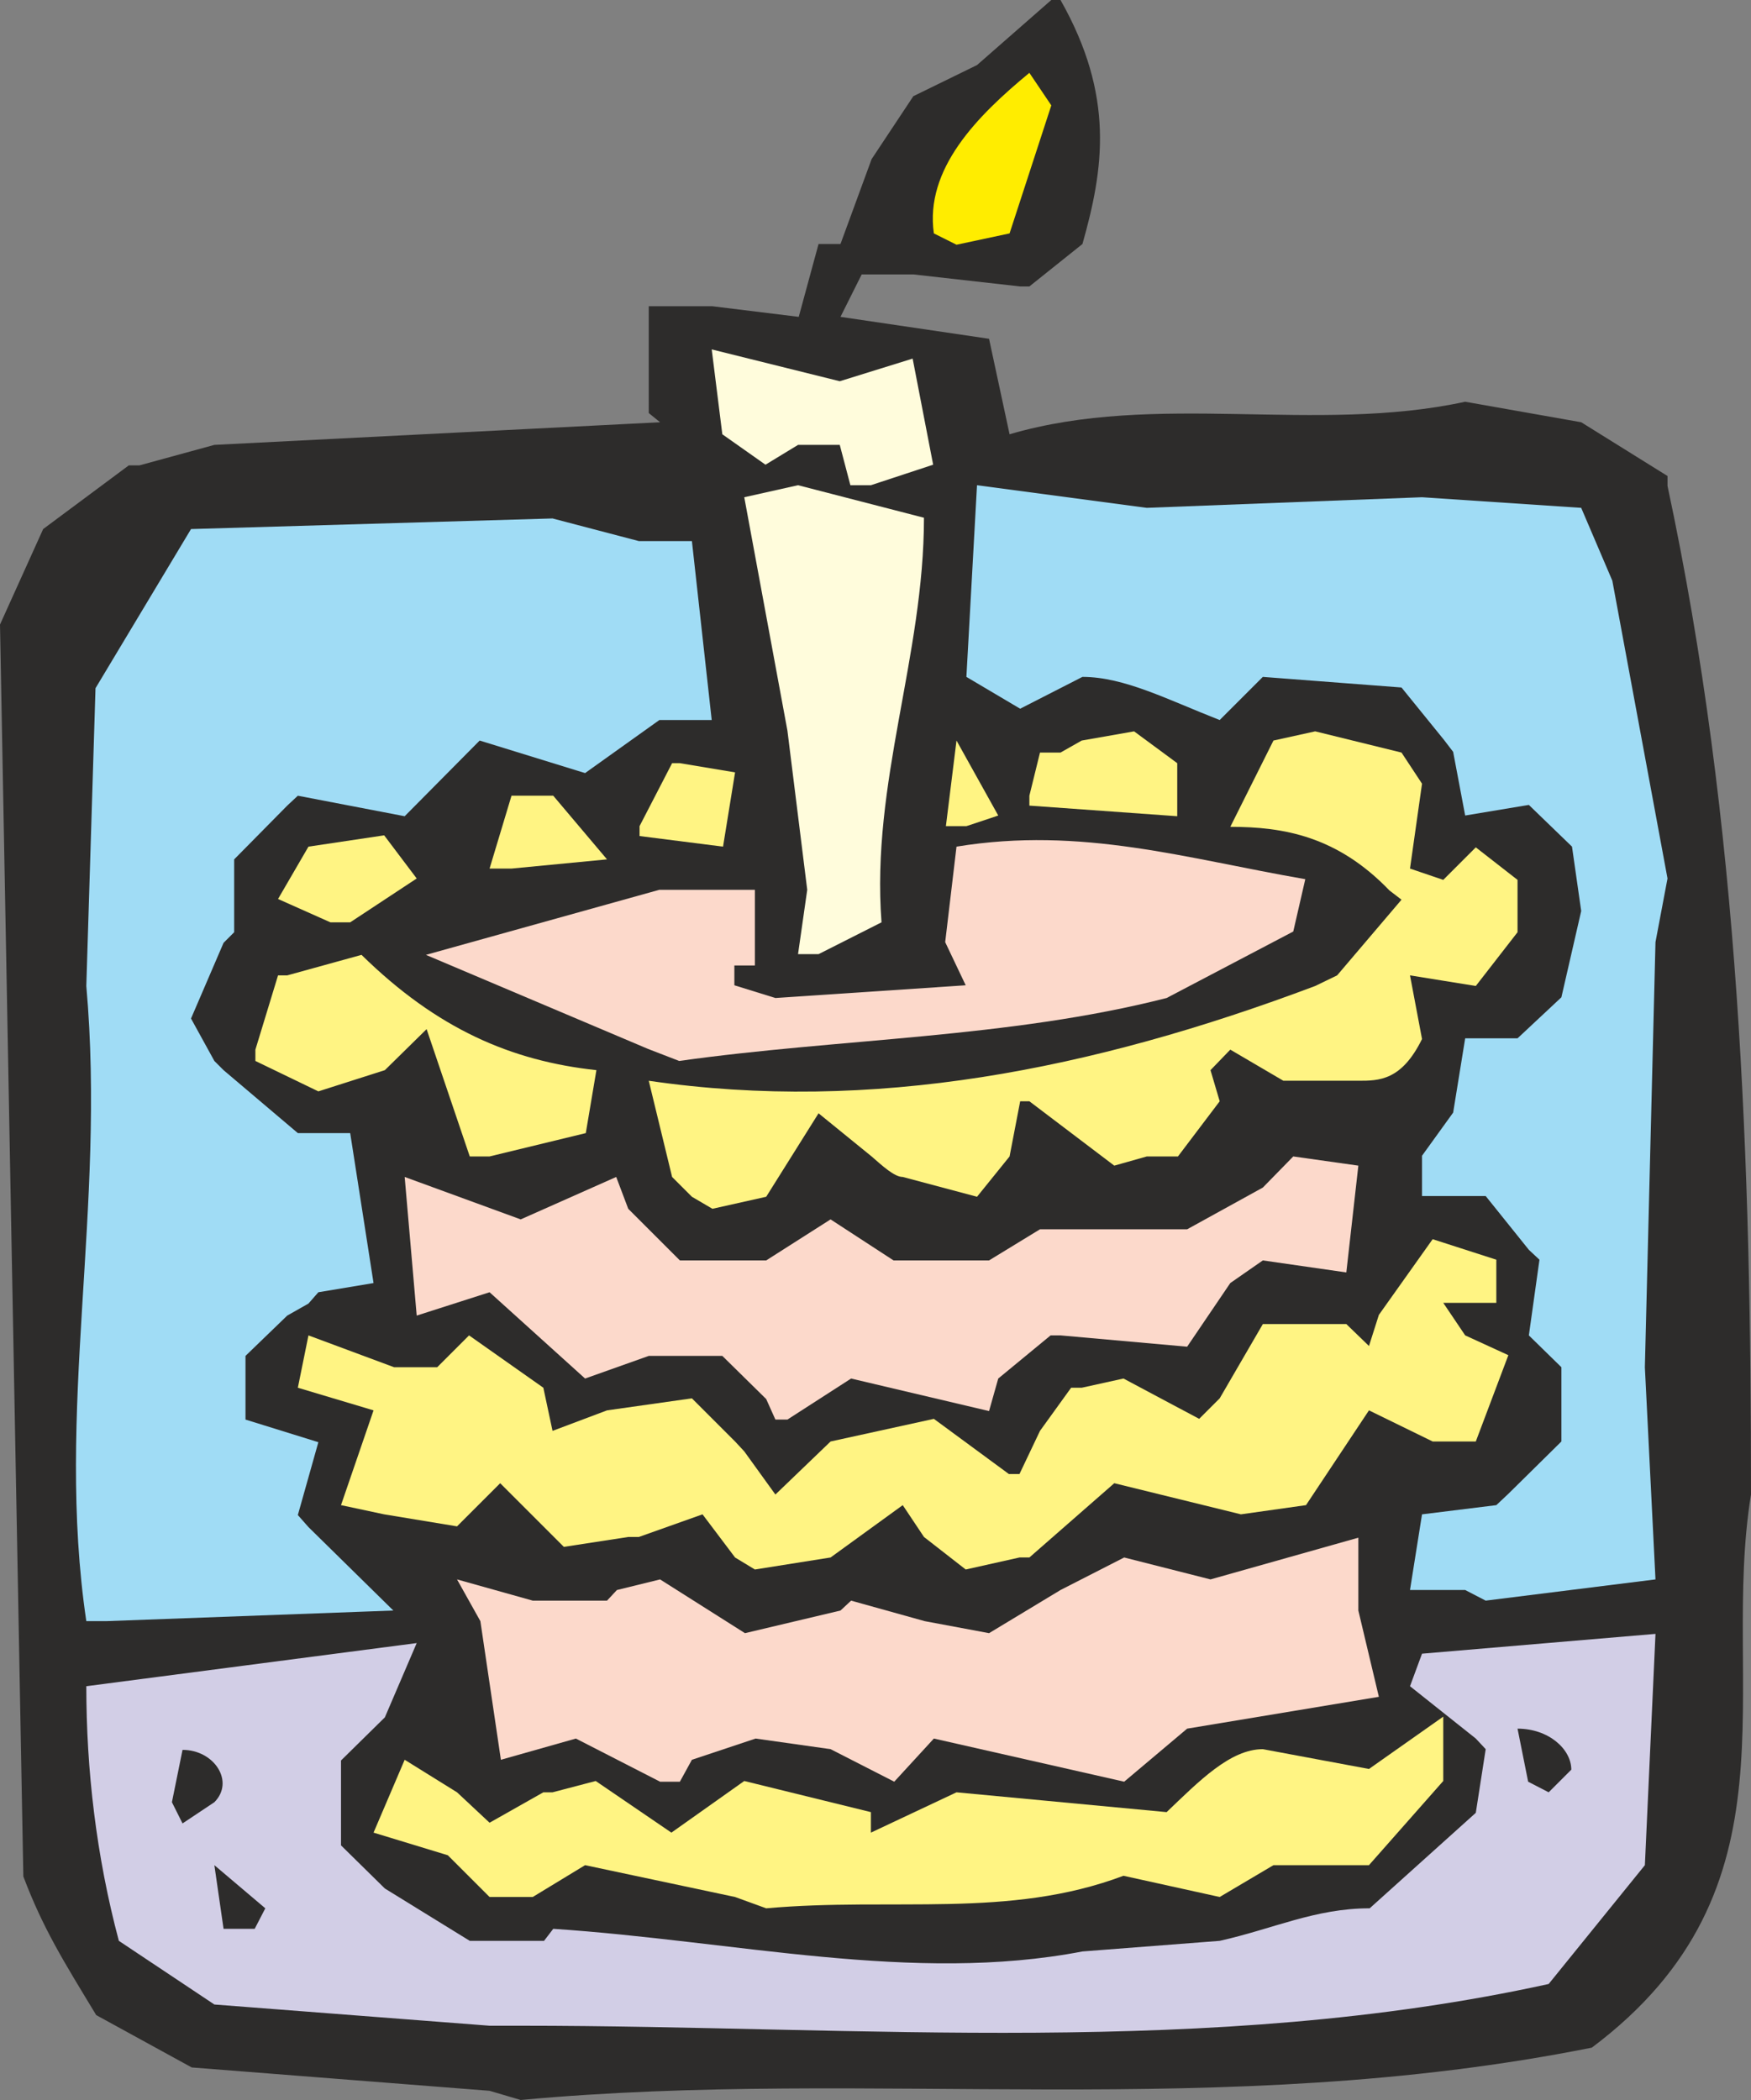 <svg xmlns="http://www.w3.org/2000/svg" width="237.6" height="285.024" viewBox="0 0 178.2 213.768"><rect x="0" y="0" width="178.2" height="213.768" fill="#808080" stroke="none"/><path d="M255.662 525.777 225.35 523.4l-9.72-5.328c-3.312-5.472-5.4-8.784-7.416-14.112l-2.376-127.44 4.392-9.72 8.712-6.48h1.08l7.632-2.088 45.36-2.304-1.152-.936V344.12h6.48l8.784 1.08 2.016-7.416h2.232l3.168-8.64 4.248-6.408 6.48-3.168 7.56-6.624h.936c5.544 9.792 4.392 17.208 2.232 24.84l-5.4 4.32h-.936l-10.872-1.224h-5.256l-2.16 4.32 15.12 2.232 2.088 9.72c14.976-4.392 31.104 0 46.368-3.312l11.808 2.088 8.784 5.472v1.008c7.416 34.704 8.496 69.192 8.496 102.672-3.168 19.512 5.4 40.104-16.2 56.304-37.872 7.56-73.296 2.016-109.008 5.328z" style="fill:#2d2c2b" transform="translate(-205.838 -312.945)"/><path d="m255.662 519.153-28.008-2.16-9.72-6.48c-2.304-8.64-3.312-17.424-3.312-25.92l33.624-4.392-3.24 7.56-4.464 4.392v8.64l4.464 4.392 8.64 5.328h7.56l.936-1.224c18.504 1.224 36.648 5.616 53.856 2.304l13.968-1.08c5.472-1.224 9.72-3.312 15.264-3.312l10.8-9.72 1.008-6.48-1.008-1.08-6.696-5.328 1.224-3.312 23.76-2.016-1.08 23.544-9.792 12.096c-34.416 7.56-69.912 4.248-104.616 4.248z" style="fill:#d2cee6" transform="translate(-205.838 -312.945)"/><path d="m228.59 509.289-.936-6.48 5.184 4.392-1.08 2.088z" style="fill:#2d2c2b" transform="translate(-205.838 -312.945)"/><path d="m280.646 506.049-15.264-3.24-5.328 3.24h-4.392l-4.248-4.248-7.56-2.304 3.168-7.416 5.328 3.312 3.312 3.096 5.472-3.096h.936l4.392-1.152 7.704 5.256 7.416-5.256 12.888 3.168v2.088l8.712-4.104 21.384 2.016c3.312-3.168 6.48-6.408 9.792-6.408l10.8 2.016 7.56-5.328v6.552l-7.56 8.568h-9.72l-5.472 3.24-9.792-2.16c-11.664 4.392-23.4 2.16-36.36 3.312z" style="fill:#fff483" transform="translate(-205.838 -312.945)"/><path d="m224.414 498.56-1.08-2.16 1.08-5.327c3.24 0 5.328 3.24 3.24 5.328z" style="fill:#2d2c2b" transform="translate(-205.838 -312.945)"/><path d="m273.014 494.313-8.568-4.392-7.632 2.16-2.088-14.112-2.376-4.248 7.704 2.16h7.56l1.008-1.08 4.392-1.08 8.64 5.472 9.72-2.304 1.08-1.008 7.488 2.088 6.552 1.224 7.272-4.392 6.48-3.312 8.784 2.232 15.048-4.248v7.416l2.088 8.784-19.512 3.24-6.408 5.4-19.368-4.392-4.032 4.392-6.48-3.312-7.632-1.08-6.48 2.16-1.224 2.232z" style="fill:#fcd9cb" transform="translate(-205.838 -312.945)"/><path d="m361.358 494.313-1.08-5.4c3.168 0 5.472 2.088 5.472 4.176l-2.304 2.304z" style="fill:#2d2c2b" transform="translate(-205.838 -312.945)"/><path d="M214.622 477.969c-3.168-21.384 2.016-41.976 0-64.656l.936-30.312 9.72-16.2 36.792-1.08 8.784 2.304h5.4l2.016 18.216h-5.328l-7.56 5.4-10.728-3.312-7.632 7.704-10.872-2.088-1.08 1.008-5.4 5.472v7.416l-1.08 1.08-3.312 7.704 2.376 4.32.936.936 7.56 6.408h5.328l2.376 15.264-5.616.936-1.008 1.152-2.16 1.224-4.248 4.104v6.48l7.416 2.304-2.088 7.416 1.08 1.224 8.64 8.496-29.232 1.08zM354.95 474.8h-5.616l1.224-7.703 7.56-.936 1.224-1.152 5.4-5.328v-7.56l-3.312-3.24 1.08-7.704-1.08-1.008-4.392-5.472h-6.48v-4.104l3.168-4.392 1.224-7.56h5.328l4.464-4.176 2.016-8.784-.936-6.552-4.392-4.248-6.48 1.08-1.224-6.48-.936-1.224-4.32-5.328-14.112-1.08-4.392 4.392c-5.328-2.088-9.72-4.392-13.968-4.392l-6.336 3.24-5.472-3.24 1.08-19.512 17.28 2.304 28.008-1.08 16.2 1.08 3.168 7.416 5.616 30.312-1.224 6.48-1.08 43.272 1.08 21.6-17.28 2.16z" style="fill:#a0dcf5" transform="translate(-205.838 -312.945)"/><path d="m280.646 471.489-3.312-4.392-6.48 2.304h-1.08l-6.552 1.008-6.48-6.48-4.392 4.392-7.416-1.224-4.392-.936 3.312-9.648-7.704-2.304 1.08-5.328 8.712 3.24h4.392l3.24-3.24 7.56 5.328.936 4.392 5.544-2.088 8.64-1.224 4.392 4.392.936 1.008 3.168 4.392 5.616-5.4 10.512-2.304 7.632 5.616h1.08l2.088-4.392 3.168-4.392h1.08l4.248-.936 7.704 4.104 2.088-2.088 4.392-7.56h8.496l2.304 2.232 1.008-3.168 5.472-7.704 6.48 2.088v4.392h-5.4l2.232 3.312 4.392 2.016-3.312 8.784h-4.392l-6.48-3.168-6.408 9.648-6.624.936-12.888-3.168-8.64 7.56h-1.008l-5.472 1.224-4.248-3.312-2.16-3.24-7.344 5.328-7.704 1.224z" style="fill:#fff483" transform="translate(-205.838 -312.945)"/><path d="m284.75 457.449-.936-2.088-4.464-4.392h-7.488l-6.48 2.304-9.72-8.784-7.416 2.376-1.224-14.112 11.808 4.32 9.72-4.32 1.224 3.24 1.08 1.08 4.176 4.176h8.784l6.552-4.176 6.408 4.176h9.72l5.184-3.168h14.976l7.704-4.248 3.096-3.168 6.624.936-1.224 10.872-8.496-1.224-3.312 2.304-4.392 6.48-12.888-1.152h-1.008l-5.328 4.392-.936 3.312-14.04-3.312-6.48 4.176z" style="fill:#fcd9cb" transform="translate(-205.838 -312.945)"/><path d="m276.254 434.769-2.016-2.016-2.376-9.792c22.68 3.312 45.072-1.08 67.824-9.648l2.232-1.08 6.552-7.704-1.224-.936c-5.328-5.544-10.8-6.48-16.2-6.48l4.392-8.784 4.248-.936 8.784 2.16 2.088 3.168-1.224 8.64 3.384 1.152 3.312-3.312 4.248 3.312v5.328l-4.248 5.472-6.696-1.08 1.224 6.48c-2.088 4.248-4.392 4.248-6.48 4.248h-7.632l-5.4-3.168-2.016 2.088.936 3.168-4.248 5.616h-3.168l-3.312.936-8.64-6.552h-.936l-1.08 5.616-3.312 4.104-7.56-2.016c-.864 0-2.088-1.152-3.168-2.088l-5.4-4.392-5.328 8.496-5.472 1.224zm-22.608-4.104-4.392-12.96-4.248 4.176-6.768 2.16-6.408-3.096v-1.152l2.304-7.56h.936l7.56-2.088c7.704 7.56 15.264 10.8 23.904 11.736l-1.08 6.408-9.792 2.376z" style="fill:#fff483" transform="translate(-205.838 -312.945)"/><path d="m271.79 419.72-22.608-9.575 23.76-6.624h9.72v7.704h-2.088v2.016l4.176 1.296 19.368-1.296-2.088-4.392 1.152-9.72c12.744-2.088 23.4 1.224 35.496 3.312l-1.224 5.328-12.888 6.768c-16.056 4.104-33.264 4.104-49.608 6.408z" style="fill:#fcd9cb" transform="translate(-205.838 -312.945)"/><path d="m287.054 410.073.936-6.552-2.016-16.2-4.392-23.76 5.472-1.224 12.816 3.312c0 14.112-5.4 27-4.32 41.184l-6.408 3.24z" style="fill:#fffcdc" transform="translate(-205.838 -312.945)"/><path d="m239.462 406.833-5.328-2.376 3.096-5.328 7.704-1.152 3.312 4.392-6.768 4.464zm16.2-5.473 2.232-7.415h4.248l5.472 6.48-9.72.936zm15.264-4.32 3.312-6.407h.792l5.616.936-1.224 7.56-8.496-1.08zm31.176 0 1.08-8.711 4.248 7.632-3.24 1.08zm8.496-3.095 1.08-4.392h2.088l2.16-1.224 5.328-.936 4.392 3.24v5.4l-15.048-1.08z" style="fill:#fff483" transform="translate(-205.838 -312.945)"/><path d="m292.382 362.337-1.08-4.104h-4.248l-3.312 2.016-4.392-3.096-1.08-8.64 13.032 3.24 7.416-2.304 2.088 10.8-6.336 2.088z" style="fill:#fffcdc" transform="translate(-205.838 -312.945)"/><path d="M300.878 336.705c-.936-6.552 4.392-11.952 9.72-16.344l2.232 3.312-4.248 13.032-5.4 1.152z" style="fill:#ffed00" transform="translate(-205.838 -312.945)"/></svg>
